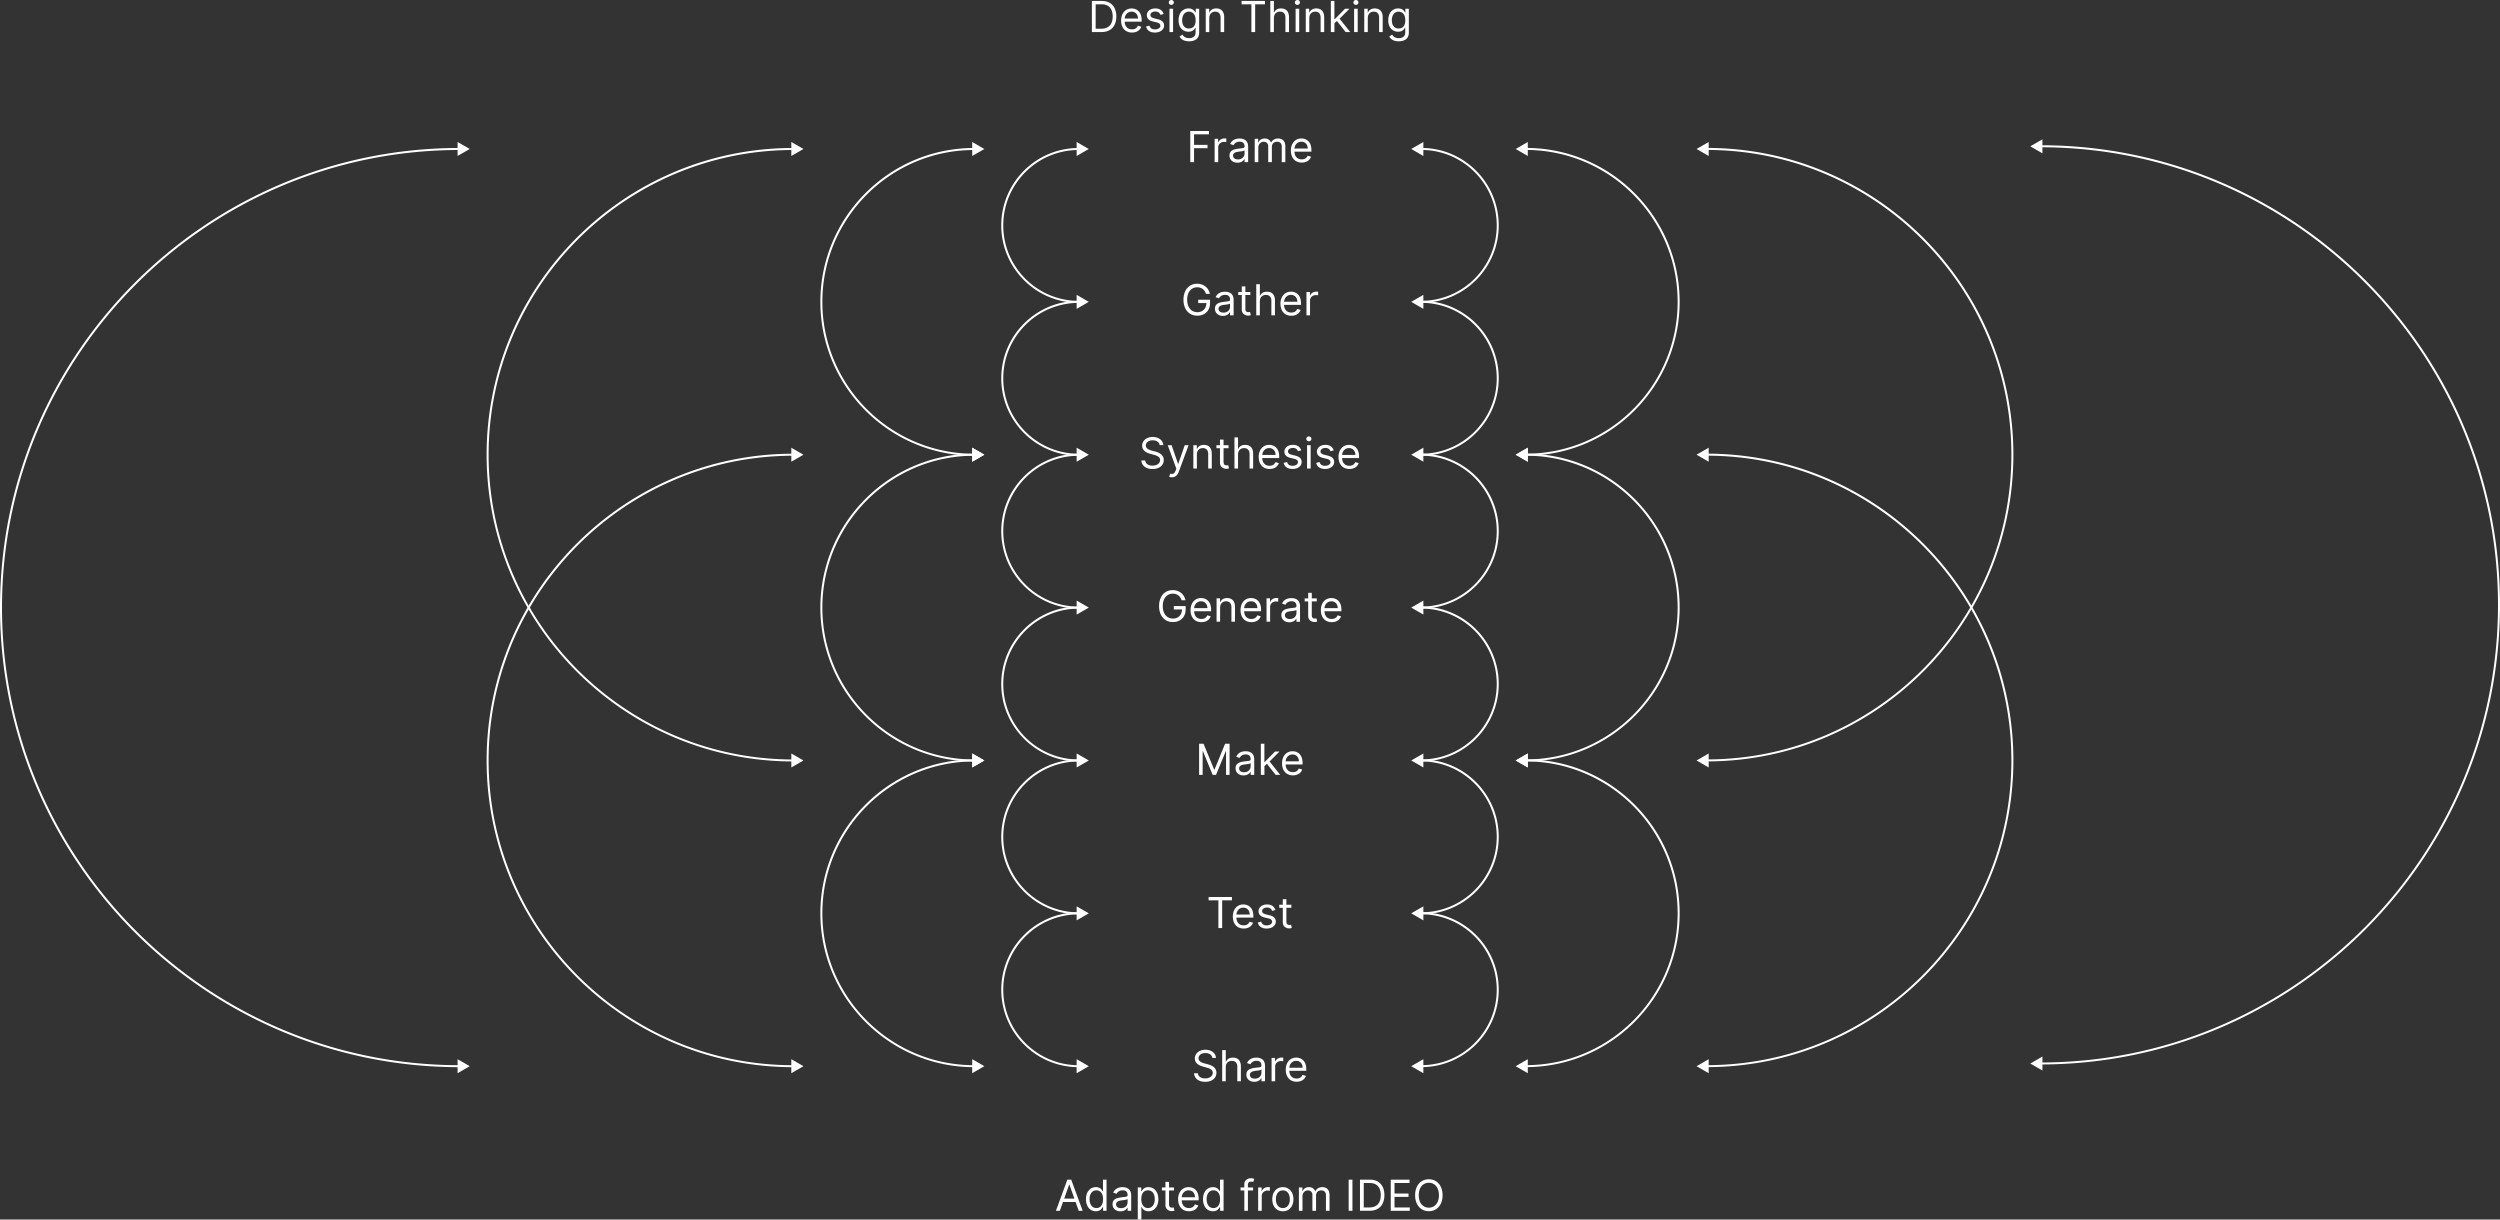 <svg xmlns="http://www.w3.org/2000/svg" id="Layer_2" data-name="Layer 2" viewBox="0 0 934.32 455.77"><rect x="0" y="0" width="934.32" height="455.77" fill="#333333" stroke="none"/><defs><style>.cls-1{fill:#fff}</style></defs><g id="Layer_2-2" data-name="Layer 2"><path d="m394.63 452.5 4.27-11.62h1.45l4.27 11.62h-1.48l-1.17-3.29h-4.7l-1.17 3.29h-1.48Zm6.9-4.54-1.86-5.24h-.09l-1.86 5.24h3.81Zm4.33.21c0-2.75 1.52-4.5 3.72-4.5 1.7 0 2.23 1.04 2.52 1.5h.11v-4.29h1.34v11.62h-1.29v-1.34h-.16c-.3.48-.86 1.52-2.54 1.52-2.18 0-3.7-1.75-3.7-4.52Zm6.38-.03c0-1.95-.86-3.27-2.5-3.27s-2.54 1.43-2.54 3.27.86 3.34 2.54 3.34 2.5-1.36 2.5-3.34Zm3.55 1.89c0-2 1.77-2.36 3.38-2.57 1.59-.2 2.25-.15 2.25-.79v-.05c0-1.12-.61-1.77-1.84-1.77s-1.98.68-2.27 1.32l-1.27-.46c.68-1.59 2.18-2.04 3.5-2.04 1.11 0 3.22.32 3.22 3.09v5.74h-1.34v-1.18h-.07c-.27.57-1.07 1.38-2.59 1.38-1.66 0-2.97-.98-2.97-2.68Zm5.63-.68v-1.22c-.23.27-1.75.43-2.32.5-1.04.14-1.98.46-1.98 1.48 0 .93.77 1.41 1.84 1.41 1.59 0 2.45-1.07 2.45-2.16Zm3.8-5.56h1.29v1.38h.16c.3-.45.82-1.5 2.52-1.5 2.2 0 3.72 1.75 3.72 4.5s-1.52 4.52-3.7 4.52c-1.68 0-2.25-1.04-2.54-1.52h-.11v4.61h-1.34v-11.99Zm3.81 7.69c1.68 0 2.54-1.48 2.54-3.34s-.84-3.27-2.54-3.27-2.5 1.32-2.5 3.27.89 3.34 2.5 3.34Zm9.73-6.56h-1.86v5.09c0 1.14.57 1.32 1.16 1.32.3 0 .48-.05.59-.07l.27 1.2c-.18.07-.5.16-1 .16-1.14 0-2.36-.73-2.36-2.25v-5.45h-1.32v-1.13h1.32v-2.09h1.34v2.09h1.86v1.13Zm1.53 3.29c0-2.68 1.57-4.54 3.93-4.54 1.82 0 3.75 1.11 3.75 4.36v.57h-6.33c.06 1.87 1.15 2.88 2.72 2.88 1.05 0 1.84-.45 2.18-1.36l1.29.36c-.41 1.32-1.7 2.2-3.47 2.2-2.52 0-4.06-1.79-4.06-4.47Zm6.31-.77c0-1.48-.93-2.57-2.38-2.57-1.53 0-2.49 1.21-2.58 2.57h4.97Zm3 .73c0-2.75 1.52-4.5 3.72-4.5 1.7 0 2.23 1.04 2.52 1.5h.11v-4.29h1.34v11.62H456v-1.34h-.16c-.3.48-.86 1.52-2.54 1.52-2.18 0-3.7-1.75-3.7-4.52Zm6.38-.03c0-1.95-.86-3.27-2.5-3.27s-2.54 1.43-2.54 3.27.86 3.34 2.54 3.34 2.5-1.36 2.5-3.34Zm12.35-3.22h-1.95v7.58h-1.34v-7.58h-1.41v-1.13h1.41v-1.2c0-1.5 1.2-2.25 2.45-2.25.66 0 1.07.14 1.27.23l-.39 1.16c-.14-.04-.36-.13-.75-.13-.89 0-1.25.45-1.25 1.32v.88h1.95v1.13Zm1.89-1.13h1.29v1.32h.09c.32-.86 1.23-1.45 2.27-1.45.2 0 .55.01.7.02v1.36c-.09-.02-.46-.09-.82-.09-1.27 0-2.2.86-2.2 2.04v5.52h-1.34v-8.72Zm5.27 4.4c0-2.72 1.59-4.52 3.95-4.52s3.95 1.79 3.95 4.52-1.59 4.5-3.95 4.5-3.95-1.79-3.95-4.5Zm6.56 0c0-1.75-.82-3.31-2.61-3.31s-2.61 1.57-2.61 3.31.82 3.29 2.61 3.29 2.61-1.54 2.61-3.29Zm3.39-4.4h1.29v1.36h.11c.36-.93 1.2-1.48 2.34-1.48s1.91.54 2.34 1.48h.09c.45-.9 1.36-1.48 2.61-1.48 1.56 0 2.66.95 2.66 3v5.83h-1.34v-5.83c0-1.29-.82-1.79-1.77-1.79-1.23 0-1.93.83-1.93 1.95v5.68h-1.36v-5.97c0-.99-.71-1.66-1.73-1.66s-1.98.9-1.98 2.18v5.45h-1.34v-8.72Zm20 8.71h-1.41v-11.62h1.41v11.62Zm2.82 0v-11.62h3.75c3.38 0 5.38 2.18 5.38 5.79s-2 5.83-5.54 5.83h-3.59Zm3.5-1.24c2.88 0 4.27-1.75 4.27-4.59s-1.39-4.54-4.11-4.54h-2.25v9.13h2.09Zm8-10.38h7.02v1.25h-5.61v3.93h5.24v1.25h-5.24v3.95h5.7v1.25h-7.11v-11.62ZM534 452.66c-2.97 0-5.13-2.29-5.13-5.97s2.16-5.97 5.13-5.97 5.13 2.29 5.13 5.97-2.16 5.97-5.13 5.97Zm0-10.62c-2.11 0-3.77 1.63-3.77 4.65s1.66 4.65 3.77 4.65 3.77-1.63 3.77-4.65-1.66-4.65-3.77-4.65ZM408.07 11.99V.36h3.75c3.38 0 5.38 2.18 5.38 5.79s-2 5.83-5.54 5.83h-3.59Zm3.5-1.25c2.88 0 4.27-1.75 4.27-4.59s-1.39-4.54-4.11-4.54h-2.25v9.13h2.09Zm7.41-3.04c0-2.68 1.57-4.54 3.93-4.54 1.82 0 3.75 1.11 3.75 4.36v.57h-6.33c.06 1.87 1.15 2.88 2.72 2.88 1.05 0 1.84-.45 2.18-1.36l1.29.36c-.41 1.32-1.7 2.2-3.47 2.2-2.52 0-4.06-1.79-4.06-4.47Zm6.31-.77c0-1.48-.93-2.57-2.38-2.57-1.53 0-2.49 1.21-2.58 2.57h4.97Zm8.39-1.37c-.23-.6-.72-1.25-1.88-1.25-1.07 0-1.86.54-1.86 1.29 0 .67.47 1.02 1.5 1.27l1.29.32c1.56.38 2.32 1.15 2.32 2.36 0 1.51-1.38 2.61-3.41 2.61-1.78 0-3-.79-3.31-2.27l1.27-.32c.24.94.93 1.41 2.02 1.41 1.25 0 2.04-.61 2.04-1.36 0-.6-.41-1.02-1.29-1.23l-1.45-.34c-1.6-.38-2.32-1.18-2.32-2.38 0-1.47 1.36-2.52 3.2-2.52 1.73 0 2.67.83 3.09 2.07l-1.2.34ZM436.8.91c0-.5.43-.91.95-.91s.95.41.95.91-.43.91-.95.91-.95-.41-.95-.91Zm.27 2.36h1.34v8.72h-1.34V3.27Zm3.75 10.42 1.07-.75c.36.48.91 1.32 2.5 1.32 1.41 0 2.43-.66 2.43-2.11v-1.77h-.11c-.3.48-.84 1.47-2.54 1.47-2.11 0-3.7-1.54-3.7-4.27s1.52-4.43 3.72-4.43c1.7 0 2.25 1.04 2.54 1.5h.14V3.27h1.29v8.97c0 2.25-1.68 3.2-3.77 3.2-1.95 0-3.02-.83-3.56-1.75Zm6.02-6.13c0-1.88-.86-3.2-2.5-3.2s-2.54 1.43-2.54 3.2.86 3.09 2.54 3.09 2.5-1.16 2.5-3.09Zm5.12 4.43h-1.34V3.27h1.29v1.36h.11c.41-.89 1.23-1.48 2.54-1.48 1.77 0 2.95 1.07 2.95 3.29v5.54h-1.34V6.53c0-1.37-.75-2.18-2-2.18s-2.23.86-2.23 2.38v5.24ZM464.03.36h8.72v1.25h-3.66v10.38h-1.41V1.61h-3.66V.36Zm12.06 11.63h-1.34V.36h1.34v4.27h.11c.41-.9 1.19-1.48 2.57-1.48 1.78 0 2.97 1.05 2.97 3.29v5.54h-1.34V6.53c0-1.38-.76-2.18-2.02-2.18-1.32 0-2.29.86-2.29 2.38v5.24ZM483.93.91c0-.5.43-.91.95-.91s.95.41.95.91-.43.91-.95.91-.95-.41-.95-.91Zm.28 2.36h1.34v8.72h-1.34V3.27Zm5.13 8.72H488V3.27h1.29v1.36h.11c.41-.89 1.23-1.48 2.54-1.48 1.77 0 2.95 1.07 2.95 3.29v5.54h-1.34V6.53c0-1.37-.75-2.18-2-2.18s-2.23.86-2.23 2.38v5.24ZM497.36.36h1.34v6.79h.16l3.81-3.88h1.66l-3.68 3.72 3.96 4.99h-1.7l-3.26-4.13-.94.87v3.26h-1.34V.36Zm8.44.55c0-.5.43-.91.95-.91s.95.41.95.91-.43.91-.95.91-.95-.41-.95-.91Zm.27 2.36h1.34v8.72h-1.34V3.27Zm5.13 8.72h-1.34V3.27h1.29v1.36h.11c.41-.89 1.23-1.48 2.54-1.48 1.77 0 2.95 1.07 2.95 3.29v5.54h-1.34V6.53c0-1.37-.75-2.18-2-2.18s-2.23.86-2.23 2.38v5.24Zm7.98 1.7 1.07-.75c.36.48.91 1.32 2.5 1.32 1.41 0 2.43-.66 2.43-2.11v-1.77h-.11c-.3.48-.84 1.47-2.54 1.47-2.11 0-3.7-1.54-3.7-4.27s1.52-4.43 3.72-4.43c1.7 0 2.25 1.04 2.54 1.5h.14V3.27h1.29v8.97c0 2.25-1.68 3.2-3.77 3.2-1.95 0-3.02-.83-3.56-1.75Zm6.02-6.13c0-1.88-.86-3.2-2.5-3.2s-2.54 1.43-2.54 3.2.86 3.09 2.54 3.09 2.5-1.16 2.5-3.09Zm-80.36 41.4h6.97v1.25h-5.56v3.93h5.04v1.25h-5.04v5.2h-1.41V48.97Zm9.11 2.91h1.29v1.32h.09c.32-.86 1.23-1.45 2.27-1.45.2 0 .55.01.7.02v1.36c-.09-.02-.46-.09-.82-.09-1.27 0-2.2.86-2.2 2.04v5.52h-1.34v-8.72Zm5.55 6.24c0-2 1.77-2.36 3.38-2.57 1.59-.21 2.25-.15 2.25-.79v-.04c0-1.12-.61-1.77-1.84-1.77s-1.98.68-2.27 1.32l-1.27-.45c.68-1.59 2.18-2.04 3.5-2.04 1.11 0 3.22.32 3.22 3.09v5.74h-1.34v-1.18h-.07c-.27.57-1.07 1.38-2.59 1.38-1.66 0-2.97-.98-2.97-2.68Zm5.63-.68V56.2c-.23.27-1.75.43-2.32.5-1.04.14-1.98.45-1.98 1.47 0 .93.77 1.41 1.84 1.41 1.59 0 2.45-1.07 2.45-2.16Zm3.8-5.56h1.29v1.36h.11c.36-.93 1.2-1.47 2.34-1.47s1.91.54 2.34 1.47h.09c.45-.9 1.36-1.47 2.61-1.47 1.56 0 2.66.95 2.66 3v5.84h-1.34v-5.84c0-1.29-.82-1.79-1.77-1.79-1.23 0-1.93.83-1.93 1.95v5.68h-1.36v-5.97c0-.99-.71-1.66-1.73-1.66s-1.98.9-1.98 2.18v5.45h-1.34v-8.72Zm13.5 4.42c0-2.68 1.57-4.54 3.93-4.54 1.82 0 3.75 1.11 3.75 4.36v.57h-6.33c.06 1.87 1.15 2.88 2.72 2.88 1.05 0 1.84-.46 2.18-1.36l1.29.36c-.41 1.32-1.7 2.2-3.47 2.2-2.52 0-4.06-1.79-4.06-4.47Zm6.31-.77c0-1.47-.93-2.56-2.38-2.56-1.53 0-2.49 1.21-2.58 2.56h4.97Zm-41.34 51.85c-2.07 0-3.72 1.63-3.72 4.65s1.66 4.65 3.81 4.65c1.97 0 3.34-1.32 3.38-3.41h-3.07v-1.25h4.43v1.25c0 2.88-1.98 4.72-4.75 4.72-3.09 0-5.18-2.29-5.18-5.97s2.11-5.97 5.09-5.97c2.45 0 4.34 1.54 4.77 3.79h-1.45c-.49-1.53-1.63-2.47-3.31-2.47Zm6.67 7.99c0-2 1.77-2.36 3.38-2.57 1.59-.21 2.25-.15 2.25-.79v-.04c0-1.12-.61-1.77-1.84-1.77s-1.98.68-2.27 1.32l-1.27-.45c.68-1.59 2.18-2.04 3.5-2.04 1.11 0 3.22.32 3.22 3.09v5.74h-1.34v-1.18h-.07c-.27.57-1.07 1.38-2.59 1.38-1.66 0-2.97-.98-2.97-2.68Zm5.63-.68v-1.23c-.23.27-1.75.43-2.32.5-1.04.14-1.98.45-1.98 1.47 0 .93.77 1.41 1.84 1.41 1.59 0 2.45-1.07 2.45-2.16Zm7.59-4.43h-1.86v5.09c0 1.13.57 1.32 1.16 1.32.3 0 .48-.04.59-.07l.27 1.2c-.18.07-.5.16-1 .16-1.14 0-2.36-.73-2.36-2.25v-5.45h-1.32v-1.13h1.32v-2.09h1.34v2.09h1.86v1.13Zm3.55 7.59h-1.34v-11.62h1.34v4.27h.11c.41-.9 1.19-1.47 2.57-1.47 1.78 0 2.97 1.05 2.97 3.29v5.54h-1.34v-5.45c0-1.38-.76-2.18-2.02-2.18-1.32 0-2.29.86-2.29 2.38v5.25Zm7.7-4.3c0-2.68 1.57-4.54 3.93-4.54 1.82 0 3.75 1.11 3.75 4.36v.57h-6.33c.06 1.87 1.15 2.88 2.72 2.88 1.05 0 1.84-.46 2.18-1.36l1.29.36c-.41 1.32-1.7 2.2-3.47 2.2-2.52 0-4.06-1.79-4.06-4.47Zm6.32-.77c0-1.47-.93-2.56-2.38-2.56-1.53 0-2.49 1.21-2.58 2.56h4.97Zm3.41-3.65h1.29v1.32h.09c.32-.86 1.23-1.45 2.27-1.45.2 0 .55.01.7.02v1.36c-.09-.02-.46-.09-.82-.09-1.27 0-2.2.86-2.2 2.04v5.52h-1.34v-8.72Zm-57.47 55.43c-1.54 0-2.57.82-2.57 1.93 0 1.25 1.39 1.7 2.25 1.93l1.18.32c1.2.32 3.27 1.02 3.27 3.2 0 1.88-1.52 3.36-4.2 3.36-2.5 0-4.04-1.29-4.18-3.2H428c.11 1.32 1.34 1.93 2.72 1.93 1.61 0 2.84-.84 2.84-2.11 0-1.16-1.09-1.59-2.32-1.93l-1.43-.41c-1.82-.52-2.95-1.45-2.95-3.02 0-1.95 1.75-3.25 3.97-3.25s3.87 1.31 3.93 3.07h-1.36c-.14-1.15-1.2-1.82-2.61-1.82Zm6.17 13.65.34-1.18c.98.25 1.58.12 2.07-1.2l.25-.68-3.22-8.76h1.45l2.41 6.95h.09l2.41-6.95h1.45l-3.7 9.99c-.51 1.36-1.36 2-2.57 2-.45 0-.84-.09-.98-.16Zm10.36-3.11h-1.34v-8.72h1.29v1.36h.11c.41-.88 1.23-1.47 2.54-1.47 1.77 0 2.95 1.07 2.95 3.29v5.54h-1.34v-5.45c0-1.37-.75-2.18-2-2.18s-2.23.86-2.23 2.38v5.25Zm11.81-7.59h-1.86v5.09c0 1.13.57 1.32 1.16 1.32.3 0 .48-.04.59-.07l.27 1.2c-.18.07-.5.16-1 .16-1.14 0-2.36-.73-2.36-2.25v-5.45h-1.32v-1.13h1.32v-2.09h1.34v2.09h1.86v1.13Zm3.55 7.59h-1.34v-11.62h1.34v4.27h.11c.41-.9 1.19-1.47 2.57-1.47 1.78 0 2.97 1.05 2.97 3.29v5.54H467v-5.45c0-1.38-.76-2.18-2.02-2.18-1.32 0-2.29.86-2.29 2.38v5.25Zm7.71-4.29c0-2.68 1.57-4.54 3.93-4.54 1.82 0 3.75 1.11 3.75 4.36v.57h-6.33c.06 1.87 1.15 2.88 2.72 2.88 1.05 0 1.84-.46 2.18-1.36l1.29.36c-.41 1.32-1.7 2.2-3.47 2.2-2.52 0-4.06-1.79-4.06-4.47Zm6.31-.78c0-1.47-.93-2.56-2.38-2.56-1.53 0-2.49 1.21-2.58 2.56h4.97Zm8.39-1.36c-.23-.6-.72-1.25-1.88-1.25-1.07 0-1.86.54-1.86 1.29 0 .67.47 1.02 1.5 1.27l1.29.32c1.56.38 2.32 1.15 2.32 2.36 0 1.5-1.38 2.61-3.41 2.61-1.78 0-3-.79-3.31-2.27l1.27-.32c.24.94.93 1.41 2.02 1.41 1.25 0 2.04-.61 2.04-1.36 0-.6-.41-1.02-1.29-1.23l-1.45-.34c-1.6-.38-2.32-1.18-2.32-2.38 0-1.48 1.36-2.52 3.2-2.52 1.73 0 2.67.83 3.09 2.06l-1.2.34Zm3.11-4.65c0-.5.43-.91.95-.91s.95.41.95.91-.43.91-.95.91-.95-.41-.95-.91Zm.28 2.36h1.34v8.72h-1.34v-8.72Zm8.76 2.29c-.23-.6-.72-1.25-1.88-1.25-1.07 0-1.86.54-1.86 1.29 0 .67.47 1.02 1.5 1.27l1.29.32c1.56.38 2.32 1.15 2.32 2.36 0 1.5-1.38 2.61-3.41 2.61-1.78 0-3-.79-3.31-2.27l1.27-.32c.24.94.93 1.41 2.02 1.41 1.25 0 2.04-.61 2.04-1.36 0-.6-.41-1.02-1.29-1.23l-1.45-.34c-1.6-.38-2.32-1.18-2.32-2.38 0-1.48 1.36-2.52 3.2-2.52 1.73 0 2.67.83 3.09 2.06l-1.2.34Zm2.99 2.14c0-2.68 1.57-4.54 3.93-4.54 1.82 0 3.75 1.11 3.75 4.36v.57h-6.33c.06 1.87 1.15 2.88 2.72 2.88 1.05 0 1.84-.46 2.18-1.36l1.29.36c-.41 1.32-1.7 2.2-3.47 2.2-2.52 0-4.06-1.79-4.06-4.47Zm6.31-.78c0-1.47-.93-2.56-2.38-2.56-1.53 0-2.49 1.21-2.58 2.56h4.97Zm-68.27 51.85c-2.07 0-3.72 1.63-3.72 4.65s1.66 4.65 3.81 4.65c1.97 0 3.34-1.32 3.38-3.41h-3.07v-1.25h4.43v1.25c0 2.88-1.98 4.72-4.75 4.72-3.09 0-5.18-2.29-5.18-5.97s2.11-5.97 5.09-5.97c2.45 0 4.34 1.54 4.77 3.79h-1.45c-.49-1.53-1.63-2.47-3.31-2.47Zm6.66 6.18c0-2.68 1.57-4.54 3.93-4.54 1.82 0 3.75 1.11 3.75 4.36v.57h-6.33c.06 1.87 1.15 2.88 2.72 2.88 1.05 0 1.84-.46 2.18-1.36l1.29.36c-.41 1.32-1.7 2.2-3.47 2.2-2.52 0-4.06-1.79-4.06-4.47Zm6.31-.77c0-1.47-.93-2.56-2.38-2.56-1.53 0-2.49 1.21-2.58 2.56h4.97Zm4.76 5.06h-1.34v-8.72h1.29v1.36h.11c.41-.88 1.23-1.47 2.54-1.47 1.77 0 2.95 1.07 2.95 3.29v5.54h-1.34v-5.45c0-1.37-.75-2.18-2-2.18s-2.23.86-2.23 2.38v5.25Zm7.61-4.29c0-2.68 1.57-4.54 3.93-4.54 1.82 0 3.75 1.11 3.75 4.36v.57h-6.33c.06 1.87 1.15 2.88 2.72 2.88 1.05 0 1.84-.46 2.18-1.36l1.29.36c-.41 1.32-1.7 2.2-3.47 2.2-2.52 0-4.06-1.79-4.06-4.47Zm6.31-.77c0-1.47-.93-2.56-2.38-2.56-1.53 0-2.49 1.21-2.58 2.56h4.97Zm3.42-3.66h1.29v1.32h.09c.32-.86 1.23-1.45 2.27-1.45.2 0 .55.01.7.02v1.36c-.09-.02-.46-.09-.82-.09-1.27 0-2.2.86-2.2 2.04v5.52h-1.34v-8.72Zm5.54 6.25c0-2 1.77-2.36 3.38-2.57 1.59-.21 2.25-.15 2.25-.79v-.04c0-1.12-.61-1.77-1.84-1.77s-1.98.68-2.27 1.32l-1.27-.45c.68-1.59 2.18-2.04 3.5-2.04 1.11 0 3.22.32 3.22 3.09v5.74h-1.34v-1.18h-.07c-.27.57-1.07 1.38-2.59 1.38-1.66 0-2.97-.98-2.97-2.68Zm5.63-.69v-1.23c-.23.27-1.75.43-2.32.5-1.04.14-1.98.45-1.98 1.47 0 .93.77 1.41 1.84 1.41 1.59 0 2.45-1.07 2.45-2.16Zm7.59-4.42h-1.86v5.09c0 1.13.57 1.32 1.16 1.32.3 0 .48-.04.59-.07l.27 1.2c-.18.07-.5.16-1 .16-1.14 0-2.36-.73-2.36-2.25v-5.45h-1.32v-1.13h1.32v-2.09h1.34v2.09h1.86v1.13Zm1.53 3.29c0-2.68 1.57-4.54 3.93-4.54 1.82 0 3.75 1.11 3.75 4.36v.57h-6.33c.06 1.87 1.15 2.88 2.72 2.88 1.05 0 1.84-.46 2.18-1.36l1.29.36c-.41 1.32-1.7 2.2-3.47 2.2-2.52 0-4.06-1.79-4.06-4.47Zm6.31-.77c0-1.47-.93-2.56-2.38-2.56-1.53 0-2.49 1.21-2.58 2.56h4.97Zm-50.14 50.68 3.95 9.65h.14l3.95-9.65h1.68v11.62h-1.32v-8.83h-.11l-3.63 8.83h-1.27l-3.63-8.83h-.11v8.83h-1.32v-11.62h1.68Zm11.96 9.16c0-2 1.77-2.36 3.38-2.57 1.59-.2 2.25-.15 2.25-.79v-.05c0-1.12-.61-1.77-1.84-1.77s-1.98.68-2.27 1.32l-1.27-.46c.68-1.59 2.18-2.04 3.5-2.04 1.11 0 3.22.32 3.22 3.09v5.74h-1.34v-1.18h-.07c-.27.57-1.07 1.38-2.59 1.38-1.66 0-2.97-.98-2.97-2.68Zm5.63-.69v-1.22c-.23.27-1.75.43-2.32.5-1.04.14-1.98.46-1.98 1.48 0 .93.77 1.41 1.84 1.41 1.59 0 2.45-1.07 2.45-2.16Zm3.8-8.47h1.34v6.79h.16l3.81-3.88h1.66l-3.68 3.72 3.96 4.99h-1.7l-3.26-4.13-.94.87v3.26h-1.34v-11.62Zm7.93 7.34c0-2.68 1.57-4.54 3.93-4.54 1.82 0 3.75 1.11 3.75 4.36v.57h-6.33c.06 1.87 1.15 2.88 2.72 2.88 1.05 0 1.84-.45 2.18-1.36l1.29.36c-.41 1.32-1.7 2.2-3.47 2.2-2.52 0-4.06-1.79-4.06-4.47Zm6.31-.77c0-1.48-.93-2.57-2.38-2.57-1.53 0-2.49 1.21-2.58 2.57h4.97Zm-33.74 50.69h8.72v1.25h-3.66v10.38h-1.41v-10.38h-3.66v-1.25Zm9.04 7.33c0-2.68 1.57-4.54 3.93-4.54 1.82 0 3.75 1.11 3.75 4.36v.57h-6.33c.06 1.87 1.15 2.88 2.72 2.88 1.05 0 1.84-.45 2.18-1.36l1.29.36c-.41 1.32-1.7 2.2-3.47 2.2-2.52 0-4.06-1.79-4.06-4.47Zm6.31-.77c0-1.48-.93-2.57-2.38-2.57-1.53 0-2.49 1.21-2.58 2.57h4.97Zm8.39-1.36c-.23-.6-.72-1.25-1.88-1.25-1.07 0-1.86.54-1.86 1.29 0 .67.47 1.02 1.5 1.27l1.29.32c1.56.38 2.32 1.15 2.32 2.36 0 1.51-1.38 2.61-3.41 2.61-1.78 0-3-.79-3.31-2.27l1.27-.32c.24.94.93 1.41 2.02 1.41 1.25 0 2.04-.61 2.04-1.36 0-.6-.41-1.02-1.29-1.23l-1.45-.34c-1.6-.38-2.32-1.18-2.32-2.38 0-1.47 1.36-2.52 3.2-2.52 1.73 0 2.67.83 3.09 2.07l-1.2.34Zm7.18-1.16h-1.86v5.09c0 1.14.57 1.32 1.16 1.32.3 0 .48-.05.59-.07l.27 1.2c-.18.07-.5.16-1 .16-1.14 0-2.36-.73-2.36-2.25v-5.45h-1.32v-1.13h1.32v-2.09h1.34v2.09h1.86v1.13Zm-32.13 54.3c-1.54 0-2.57.82-2.57 1.93 0 1.25 1.39 1.7 2.25 1.93l1.18.32c1.2.32 3.27 1.02 3.27 3.2 0 1.88-1.52 3.36-4.2 3.36-2.5 0-4.04-1.29-4.18-3.2h1.45c.11 1.32 1.34 1.93 2.72 1.93 1.61 0 2.84-.84 2.84-2.11 0-1.16-1.09-1.59-2.32-1.93l-1.43-.41c-1.82-.52-2.95-1.45-2.95-3.02 0-1.95 1.75-3.25 3.97-3.25s3.87 1.31 3.93 3.06h-1.36c-.14-1.15-1.2-1.82-2.61-1.82Zm7.62 10.53h-1.34v-11.62h1.34v4.27h.11c.41-.9 1.19-1.48 2.57-1.48 1.78 0 2.97 1.05 2.97 3.29v5.54h-1.34v-5.45c0-1.38-.76-2.18-2.02-2.18-1.32 0-2.29.86-2.29 2.38v5.24Zm7.7-2.47c0-2 1.77-2.36 3.38-2.57 1.59-.2 2.25-.15 2.25-.79v-.05c0-1.12-.61-1.77-1.84-1.77s-1.98.68-2.27 1.32l-1.27-.46c.68-1.59 2.18-2.04 3.5-2.04 1.11 0 3.22.32 3.22 3.09v5.74h-1.34v-1.18h-.07c-.27.57-1.07 1.38-2.59 1.38-1.66 0-2.97-.98-2.97-2.68Zm5.63-.68v-1.22c-.23.27-1.75.43-2.32.5-1.04.14-1.98.46-1.98 1.48 0 .93.77 1.41 1.84 1.41 1.59 0 2.45-1.07 2.45-2.16Zm3.8-5.56h1.29v1.32h.09c.32-.86 1.23-1.45 2.27-1.45.2 0 .55.01.7.02v1.36c-.09-.02-.46-.09-.82-.09-1.27 0-2.2.86-2.2 2.04v5.52h-1.34v-8.72Zm5.28 4.42c0-2.68 1.57-4.54 3.93-4.54 1.82 0 3.75 1.11 3.75 4.36v.57h-6.33c.06 1.87 1.15 2.88 2.72 2.88 1.05 0 1.84-.45 2.18-1.36l1.29.36c-.41 1.32-1.7 2.2-3.47 2.2-2.52 0-4.06-1.79-4.06-4.47Zm6.31-.77c0-1.48-.93-2.57-2.38-2.57-1.53 0-2.49 1.21-2.58 2.57h4.97Zm-83.69-285.85c-15.96 0-28.94-12.98-28.94-28.94s12.98-28.94 28.94-28.94a.38.38 0 1 1 0 .76c-15.54 0-28.19 12.65-28.19 28.19s12.65 28.19 28.19 28.19a.38.38 0 1 1 0 .76Z" class="cls-1"/><path d="m402.37 110.19 4.54 2.62-4.54 2.62v-5.24zm0-51.89 4.54-2.62-4.54-2.62v5.24zm360.18 339.54a.38.38 0 1 1 0-.76c94.3 0 171.02-76.72 171.02-171.02S856.85 55.04 762.55 55.04a.38.38 0 1 1 0-.76c94.71 0 171.77 77.06 171.77 171.77s-77.06 171.77-171.77 171.77Z" class="cls-1"/><path d="m763.31 400.09-4.53-2.62 4.53-2.62v5.24zm0-348.03-4.53 2.62 4.53 2.62v-5.24zM637.82 284.58a.38.38 0 1 1 0-.76c62.8 0 113.89-51.09 113.89-113.89S700.62 56.04 637.82 56.04a.38.38 0 1 1 0-.76c63.21 0 114.64 51.43 114.64 114.64s-51.43 114.64-114.64 114.64Z" class="cls-1"/><path d="m638.58 286.82-4.53-2.61 4.53-2.62v5.23zm0-233.76-4.53 2.62 4.53 2.62v-5.24z" class="cls-1"/><path d="M637.82 398.84a.38.38 0 1 1 0-.76c62.8 0 113.89-51.09 113.89-113.89S700.62 170.3 637.82 170.3a.38.38 0 1 1 0-.76c63.21 0 114.64 51.43 114.64 114.64s-51.43 114.64-114.64 114.64Z" class="cls-1"/><path d="m638.58 401.09-4.53-2.62 4.53-2.62v5.24zm0-233.77-4.53 2.62 4.53 2.62v-5.24zm-68.36 3a.38.38 0 1 1 0-.76c31.3 0 56.76-25.46 56.76-56.76s-25.46-56.76-56.76-56.76a.38.38 0 1 1 0-.76c31.71 0 57.51 25.8 57.51 57.51s-25.8 57.51-57.51 57.51Z" class="cls-1"/><path d="m570.98 172.56-4.53-2.62 4.53-2.62v5.24zm0-119.5-4.53 2.62 4.53 2.62v-5.24z" class="cls-1"/><path d="M570.22 284.58a.38.38 0 1 1 0-.76c31.3 0 56.76-25.46 56.76-56.76s-25.46-56.76-56.76-56.76a.38.38 0 1 1 0-.76c31.71 0 57.51 25.8 57.51 57.51s-25.8 57.51-57.51 57.51Z" class="cls-1"/><path d="m570.98 286.82-4.53-2.61 4.53-2.62v5.23zm0-119.5-4.53 2.62 4.53 2.62v-5.24z" class="cls-1"/><path d="M570.22 398.84a.38.38 0 1 1 0-.76c31.3 0 56.76-25.46 56.76-56.76s-25.46-56.76-56.76-56.76a.38.38 0 1 1 0-.76c31.71 0 57.51 25.8 57.51 57.51s-25.8 57.51-57.51 57.51Z" class="cls-1"/><path d="m570.98 401.09-4.53-2.62 4.53-2.62v5.24zm0-119.5-4.53 2.62 4.53 2.61v-5.23zM403.14 170.32c-15.96 0-28.94-12.98-28.94-28.94s12.98-28.94 28.94-28.94a.38.38 0 1 1 0 .76c-15.54 0-28.19 12.65-28.19 28.19s12.65 28.19 28.19 28.19a.38.38 0 1 1 0 .76Z" class="cls-1"/><path d="m402.37 167.32 4.54 2.62-4.54 2.62v-5.24z" class="cls-1"/><path d="M403.14 227.45c-15.96 0-28.94-12.98-28.94-28.94s12.98-28.94 28.94-28.94a.38.38 0 1 1 0 .76c-15.54 0-28.19 12.65-28.19 28.19s12.65 28.19 28.19 28.19a.38.38 0 1 1 0 .76Z" class="cls-1"/><path d="m402.37 224.46 4.54 2.61-4.54 2.62v-5.23z" class="cls-1"/><path d="M403.14 284.58c-15.96 0-28.94-12.98-28.94-28.94s12.98-28.94 28.94-28.94a.38.38 0 1 1 0 .76c-15.54 0-28.19 12.65-28.19 28.19s12.65 28.19 28.19 28.19a.38.38 0 1 1 0 .76Z" class="cls-1"/><path d="m402.37 281.59 4.54 2.62-4.54 2.61v-5.23z" class="cls-1"/><path d="M403.14 341.71c-15.96 0-28.94-12.98-28.94-28.94s12.98-28.94 28.94-28.94a.38.38 0 1 1 0 .76c-15.54 0-28.19 12.65-28.19 28.19s12.65 28.19 28.19 28.19a.38.38 0 1 1 0 .76Z" class="cls-1"/><path d="m402.37 338.72 4.54 2.62-4.54 2.62v-5.24z" class="cls-1"/><path d="M403.14 398.84c-15.96 0-28.94-12.98-28.94-28.94s12.98-28.94 28.94-28.94a.38.38 0 1 1 0 .76c-15.54 0-28.19 12.65-28.19 28.19s12.65 28.19 28.19 28.19a.38.38 0 1 1 0 .76Z" class="cls-1"/><path d="m402.37 395.85 4.54 2.62-4.54 2.62v-5.24zm128.81-282.67a.38.38 0 1 1 0-.76c15.54 0 28.19-12.65 28.19-28.19s-12.65-28.19-28.19-28.19a.38.38 0 1 1 0-.76c15.96 0 28.94 12.98 28.94 28.94s-12.98 28.94-28.94 28.94Z" class="cls-1"/><path d="m531.95 115.43-4.54-2.62 4.54-2.62v5.24zm0-62.37-4.54 2.62 4.54 2.62v-5.24z" class="cls-1"/><path d="M531.18 170.32a.38.38 0 1 1 0-.76c15.54 0 28.19-12.65 28.19-28.19s-12.65-28.19-28.19-28.19a.38.38 0 1 1 0-.76c15.96 0 28.94 12.98 28.94 28.94s-12.98 28.94-28.94 28.94Z" class="cls-1"/><path d="m531.95 172.56-4.54-2.62 4.54-2.62v5.24z" class="cls-1"/><path d="M531.18 227.45a.38.38 0 1 1 0-.76c15.54 0 28.19-12.65 28.19-28.19s-12.65-28.19-28.19-28.19a.38.38 0 1 1 0-.76c15.96 0 28.94 12.98 28.94 28.94s-12.98 28.94-28.94 28.94Z" class="cls-1"/><path d="m531.95 229.69-4.54-2.62 4.54-2.61v5.23z" class="cls-1"/><path d="M531.18 284.58a.38.38 0 1 1 0-.76c15.54 0 28.19-12.65 28.19-28.19s-12.65-28.19-28.19-28.19a.38.38 0 1 1 0-.76c15.96 0 28.94 12.98 28.94 28.94s-12.98 28.94-28.94 28.94Z" class="cls-1"/><path d="m531.95 286.82-4.54-2.61 4.54-2.62v5.23z" class="cls-1"/><path d="M531.18 341.71a.38.38 0 1 1 0-.76c15.54 0 28.19-12.65 28.19-28.19s-12.65-28.19-28.19-28.19a.38.38 0 1 1 0-.76c15.96 0 28.94 12.98 28.94 28.94s-12.98 28.94-28.94 28.94Z" class="cls-1"/><path d="m531.95 343.96-4.54-2.62 4.54-2.62v5.24z" class="cls-1"/><path d="M531.18 398.84a.38.38 0 1 1 0-.76c15.54 0 28.19-12.65 28.19-28.19s-12.65-28.19-28.19-28.19a.38.38 0 1 1 0-.76c15.96 0 28.94 12.98 28.94 28.94s-12.98 28.94-28.94 28.94Z" class="cls-1"/><path d="m531.95 401.09-4.54-2.62 4.54-2.62v5.24zm-360.18-2.25C77.06 398.84 0 321.79 0 227.07S77.06 55.3 171.77 55.3a.38.38 0 1 1 0 .76C77.47 56.05.75 132.77.75 227.07s76.72 171.02 171.02 171.02a.38.38 0 1 1 0 .76Z" class="cls-1"/><path d="m171.01 395.85 4.53 2.62-4.53 2.62v-5.24zm0-337.55 4.53-2.62-4.53-2.62v5.24zM296.5 284.58c-63.21 0-114.64-51.43-114.64-114.64S233.29 55.3 296.5 55.3a.38.38 0 1 1 0 .76c-62.8 0-113.89 51.09-113.89 113.89S233.7 283.84 296.5 283.84a.38.38 0 1 1 0 .76Z" class="cls-1"/><path d="m295.74 281.59 4.53 2.62-4.53 2.61v-5.23zm0-223.29 4.53-2.62-4.53-2.62v5.24z" class="cls-1"/><path d="M296.5 398.84c-63.21 0-114.64-51.43-114.64-114.64s51.43-114.64 114.64-114.64a.38.38 0 1 1 0 .76c-62.8 0-113.89 51.09-113.89 113.89S233.7 398.1 296.5 398.1a.38.38 0 1 1 0 .76Z" class="cls-1"/><path d="m295.74 395.85 4.53 2.62-4.53 2.62v-5.24zm0-223.29 4.53-2.62-4.53-2.62v5.24zm68.36-2.24c-31.71 0-57.51-25.8-57.51-57.51s25.8-57.51 57.51-57.51a.38.38 0 1 1 0 .76c-31.3 0-56.76 25.46-56.76 56.76s25.46 56.76 56.76 56.76a.38.38 0 1 1 0 .76Z" class="cls-1"/><path d="m363.34 167.32 4.53 2.62-4.53 2.62v-5.24zm0-109.02 4.53-2.62-4.53-2.62v5.24z" class="cls-1"/><path d="M364.1 284.58c-31.71 0-57.51-25.8-57.51-57.51s25.8-57.51 57.51-57.51a.38.38 0 1 1 0 .76c-31.3 0-56.76 25.46-56.76 56.76s25.46 56.76 56.76 56.76a.38.38 0 1 1 0 .76Z" class="cls-1"/><path d="m363.34 281.59 4.53 2.62-4.53 2.61v-5.23zm0-109.03 4.53-2.62-4.53-2.62v5.24z" class="cls-1"/><path d="M364.1 398.84c-31.71 0-57.51-25.8-57.51-57.51s25.8-57.51 57.51-57.51a.38.38 0 1 1 0 .76c-31.3 0-56.76 25.46-56.76 56.76s25.46 56.76 56.76 56.76a.38.38 0 1 1 0 .76Z" class="cls-1"/><path d="m363.34 395.85 4.53 2.62-4.53 2.62v-5.24zm0-109.03 4.53-2.61-4.53-2.62v5.23z" class="cls-1"/></g></svg>